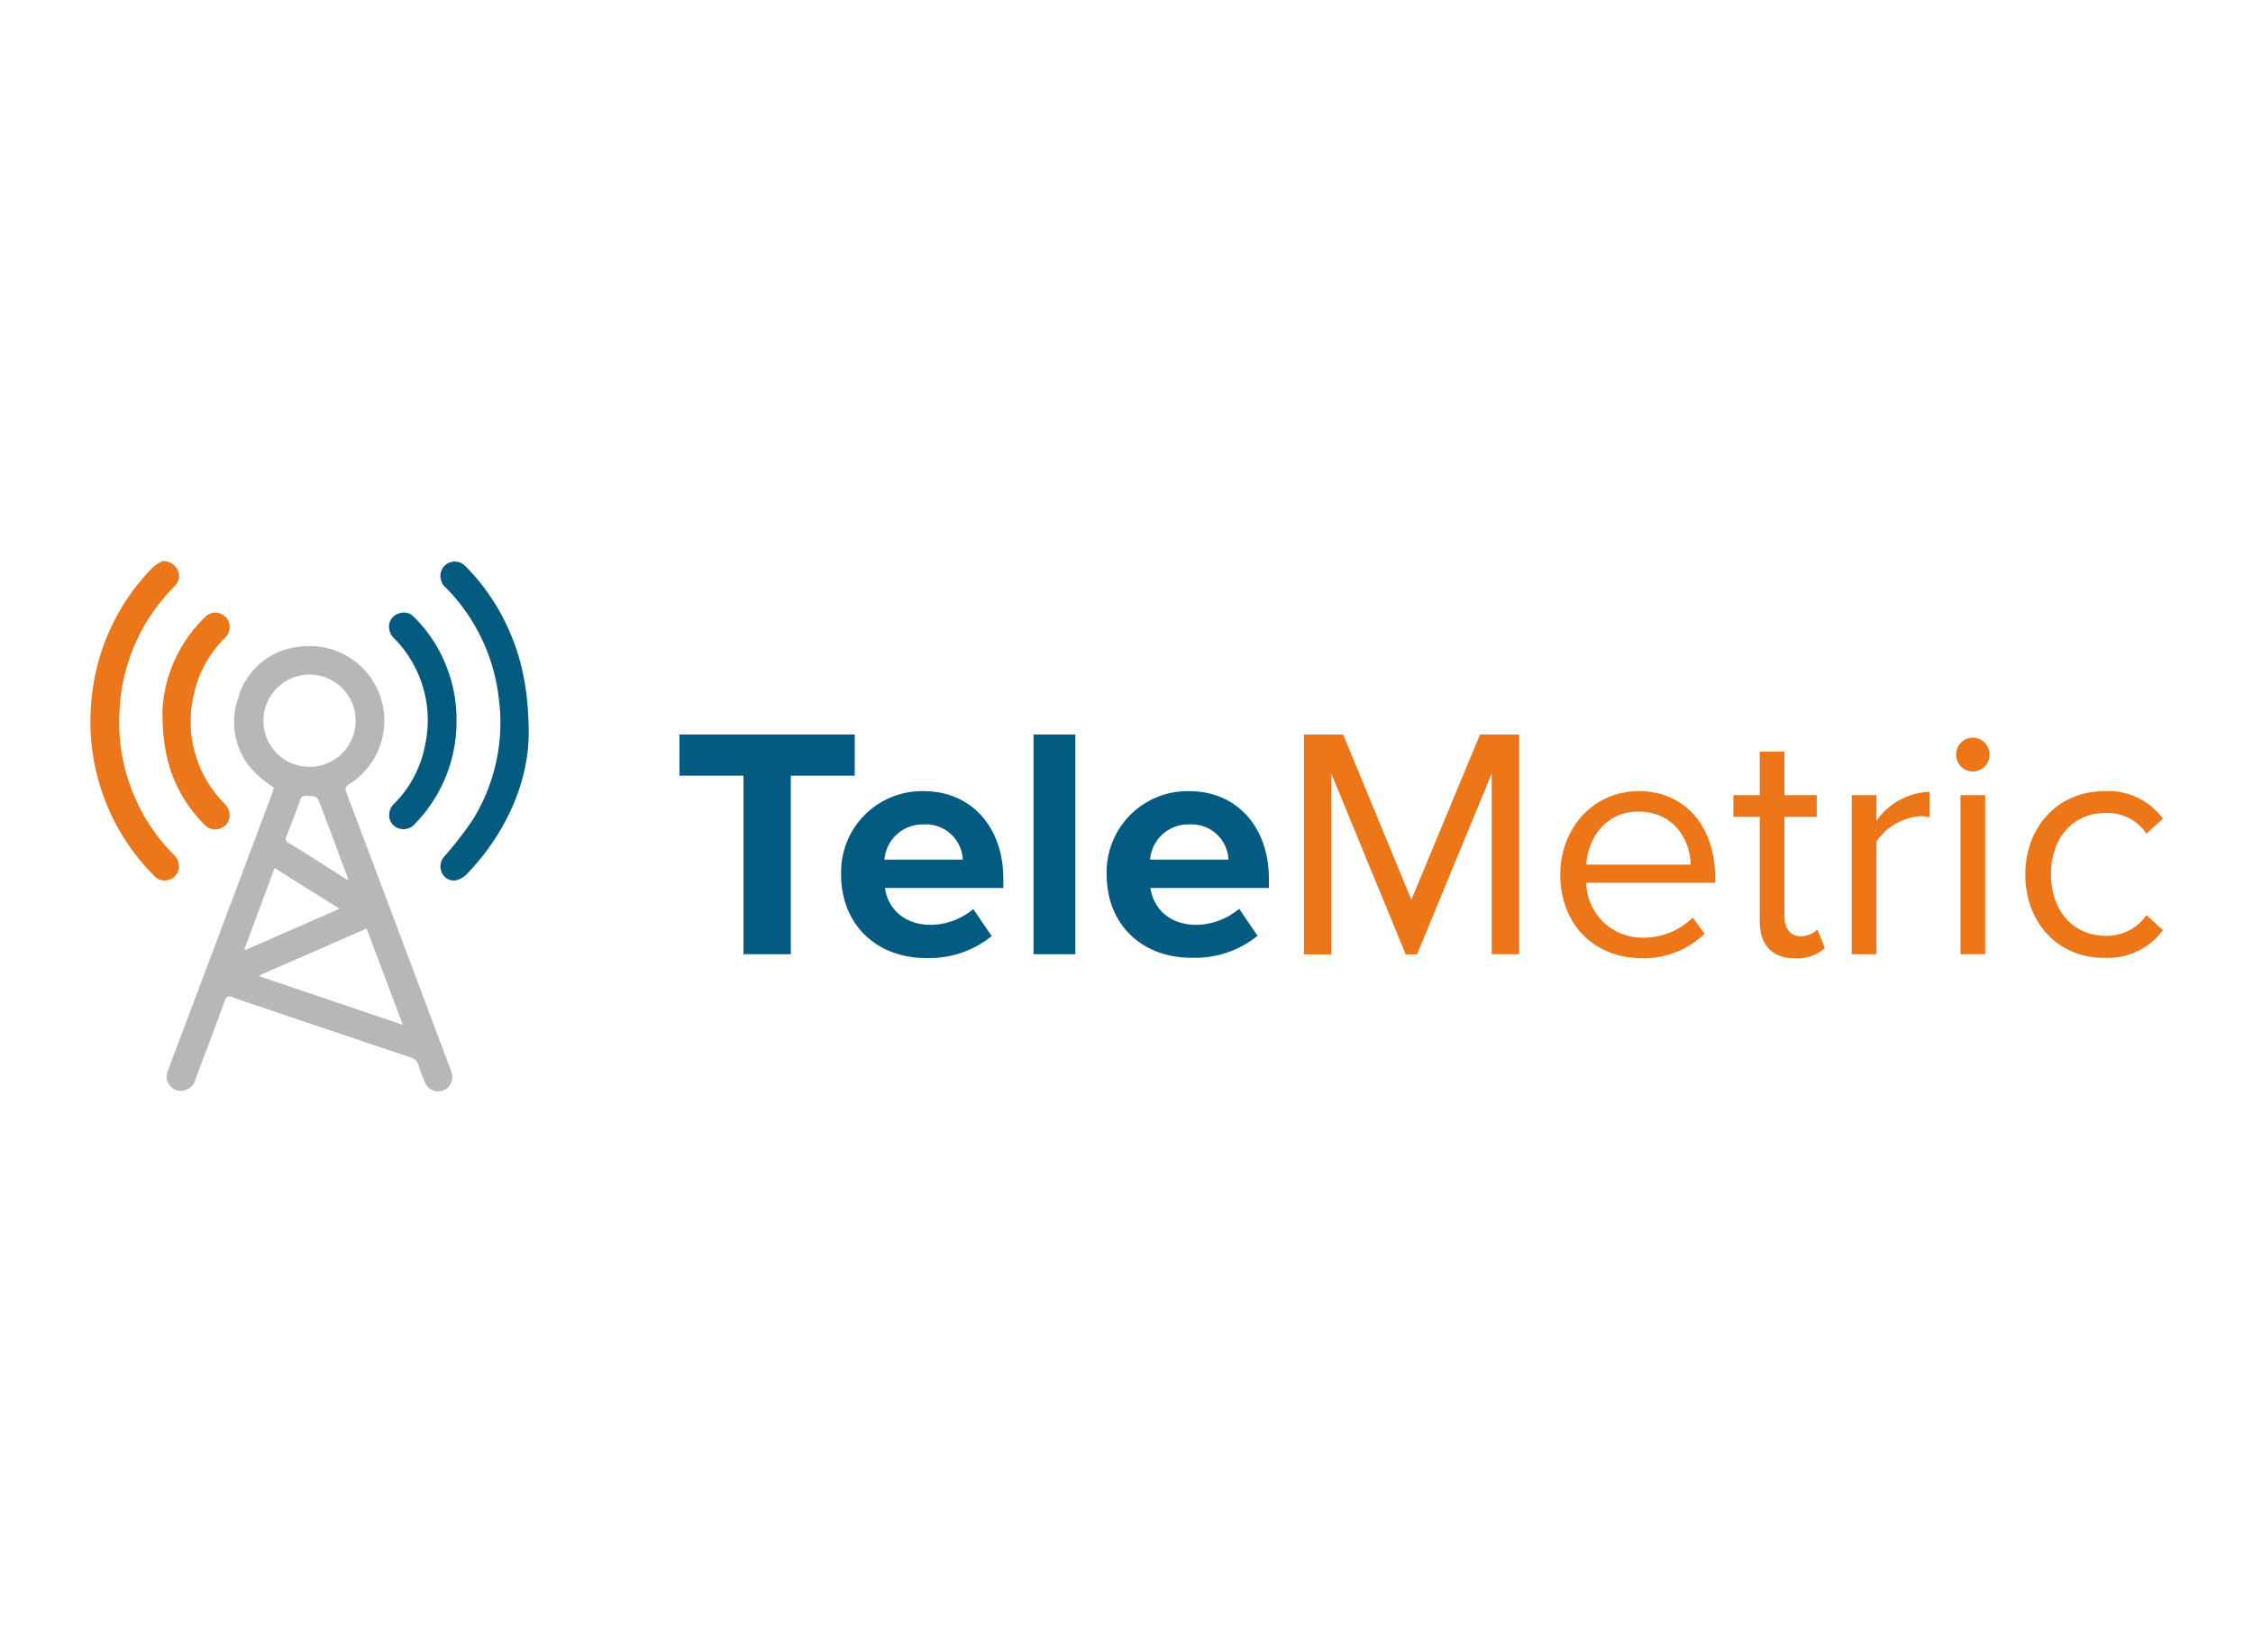 <svg xmlns="http://www.w3.org/2000/svg" viewBox="0 0 300 220"><defs><style>.cls-1{fill:#005b81;opacity:0;}.cls-2{fill:#b7b7b7;}.cls-3{fill:#ec761a;}.cls-4{fill:#035b80;}.cls-5{fill:#045b81;}.cls-6{fill:#ed7618;}</style></defs><title>logo-telemetric2</title><g id="Capa_2" data-name="Capa 2"><g id="Capa_2-2" data-name="Capa 2"><rect class="cls-1" width="300" height="220"/></g><g id="Capa_1-2" data-name="Capa 1"><g id="Capa_2-3" data-name="Capa 2"><g id="Capa_1-2-2" data-name="Capa 1-2"><path class="cls-2" d="M36.48,104.89a22.94,22.94,0,0,1-1.85-1.4A9.52,9.52,0,0,1,31.7,93a9.4,9.4,0,0,1,8.3-6.9,9.93,9.93,0,0,1,11.1,8.62,10,10,0,0,1-4.58,9.68c-.5.32-.6.55-.39,1.13Q53,123.77,59.84,142a8.11,8.11,0,0,1,.28.78,1.89,1.89,0,0,1-3.53,1.35h0a21,21,0,0,1-.88-2.33,1.41,1.41,0,0,0-1-1q-9.87-3.3-19.7-6.64c-1.33-.45-2.68-.88-4-1.37-.59-.22-.86-.14-1.1.51-1.26,3.47-2.56,6.92-3.88,10.38a2,2,0,0,1-2.19,1.55,1.91,1.91,0,0,1-1.47-2.69c.93-2.53,1.9-5.06,2.85-7.59q5.54-14.7,11.05-29.4C36.33,105.35,36.4,105.11,36.48,104.89Zm4.75-2.79a6.14,6.14,0,1,0-6.15-6.17h0A6.1,6.1,0,0,0,41.23,102.1Zm7.62,21.52-14.26,6.22,0,.17,19.06,6.45-4.84-12.84Zm-16.31,2.74.14.13L45.2,121l-8.63-5.42-4,10.74Zm13.72-9.2.11-.12c-.07-.21-.15-.43-.23-.64q-1.72-4.56-3.44-9.14c-.49-1.28-.49-1.26-1.87-1.3a.73.73,0,0,0-.86.57h0q-.88,2.44-1.83,4.86a.61.61,0,0,0,.2.84l.1,0c2.09,1.28,4.16,2.6,6.22,3.9Z"/><path class="cls-3" d="M21.61,74.72a2.1,2.1,0,0,1,2,1.09,1.8,1.8,0,0,1-.23,2.08c-.46.55-1,1-1.44,1.6a24.67,24.67,0,0,0-6,14.83A25,25,0,0,0,23,113.67a2.22,2.22,0,0,1,.82,1.9,1.85,1.85,0,0,1-1.31,1.57,1.88,1.88,0,0,1-2-.54,29,29,0,0,1-8.36-23,28.75,28.75,0,0,1,8.26-18.12A5.78,5.78,0,0,1,21.61,74.72Z"/><path class="cls-4" d="M70.4,97.86c-.09,6.1-2.81,12.87-8.23,18.52a3.12,3.12,0,0,1-1.39.82,1.73,1.73,0,0,1-1.94-1A1.93,1.93,0,0,1,59.2,114a48.88,48.88,0,0,0,3.73-4.82A24.53,24.53,0,0,0,66.42,93a25,25,0,0,0-7-14.7,2.11,2.11,0,0,1-.76-1.91,1.93,1.93,0,0,1,3.32-1A27.93,27.93,0,0,1,66.29,81C69,85.69,70.42,90.72,70.4,97.86Z"/><path class="cls-4" d="M60.79,96a19.48,19.48,0,0,1-5.52,13.67,2,2,0,0,1-2.07.66,1.82,1.82,0,0,1-1.36-1.52,2.1,2.1,0,0,1,.76-1.91,15,15,0,0,0,4-7.68,15.52,15.52,0,0,0-4-14.11,2.19,2.19,0,0,1-.79-1.91,1.86,1.86,0,0,1,1.34-1.53,1.83,1.83,0,0,1,2,.51,18.64,18.64,0,0,1,4.25,6.44A19.26,19.26,0,0,1,60.79,96Z"/><path class="cls-3" d="M21.63,94.59a18.6,18.6,0,0,1,5.58-12.33,1.89,1.89,0,0,1,2-.6,1.85,1.85,0,0,1,1.35,1.53,2.12,2.12,0,0,1-.77,1.91,14.91,14.91,0,0,0-4,7.49,15.48,15.48,0,0,0,4,14.31,2.2,2.2,0,0,1,.77,1.91,1.82,1.82,0,0,1-1.34,1.53,1.88,1.88,0,0,1-2-.54,18.81,18.81,0,0,1-3.52-4.87C22.31,102.11,21.63,99.16,21.63,94.59Z"/><path class="cls-5" d="M99,127.05V103.28H90.47V97.8h23.34v5.48H105.3v23.77Z"/><path class="cls-5" d="M112,116.44a10.78,10.78,0,0,1,11-11.1c6.31,0,10.6,4.76,10.6,11.67v1.22H117.84c.36,2.68,2.5,4.91,6.1,4.91a9,9,0,0,0,5.66-2.1l2.45,3.6a13.19,13.19,0,0,1-8.73,2.92C116.87,127.58,112,123.24,112,116.44Zm11-6.67a5.1,5.1,0,0,0-5.23,4.69H128.2a4.92,4.92,0,0,0-5.23-4.69Z"/><path class="cls-5" d="M137.62,127.05V97.8h5.57v29.25Z"/><path class="cls-5" d="M147.36,116.44a10.78,10.78,0,0,1,11-11.1c6.31,0,10.6,4.76,10.6,11.67v1.22H153.19c.37,2.68,2.5,4.91,6.1,4.91A9,9,0,0,0,165,121l2.45,3.6a13.18,13.18,0,0,1-8.72,2.92C152.22,127.58,147.36,123.24,147.36,116.44Zm11-6.67a5.09,5.09,0,0,0-5.22,4.69h10.44a4.92,4.92,0,0,0-5.23-4.69Z"/><path class="cls-6" d="M198.63,127.05V103l-9.95,24.08h-1.5L177.27,103v24.08h-3.64V97.8h5.22l9.08,22,9.14-22h5.22v29.25Z"/><path class="cls-6" d="M207.76,116.44c0-6.14,4.38-11.1,10.44-11.1,6.4,0,10.17,5,10.17,11.36v.84H211.22a7.45,7.45,0,0,0,7.63,7.31,9.3,9.3,0,0,0,6.54-2.68l1.58,2.15a11.5,11.5,0,0,1-8.41,3.25C212.27,127.58,207.76,123.06,207.76,116.44Zm10.39-8.38c-4.52,0-6.75,3.82-6.93,7.06h13.9C225.08,112,223,108.06,218.15,108.06Z"/><path class="cls-6" d="M234.32,122.62V108.76h-3.51v-2.89h3.51v-5.79h3.29v5.79h4.3v2.89h-4.3v13.17c0,1.58.7,2.72,2.15,2.72a3.19,3.19,0,0,0,2.23-.88l1,2.46a5.36,5.36,0,0,1-4,1.36C235.91,127.58,234.32,125.78,234.32,122.62Z"/><path class="cls-6" d="M246.57,127.05V105.87h3.29v3.42a9,9,0,0,1,7.06-3.86v3.38a5.77,5.77,0,0,0-1.31-.13,7.77,7.77,0,0,0-5.75,3.38v15Z"/><path class="cls-6" d="M260.48,100.65a2.22,2.22,0,1,1,4.43-.18v.18a2.22,2.22,0,0,1-4.43,0Zm.57,26.4V105.87h3.29v21.18Z"/><path class="cls-6" d="M269.68,116.44c0-6.27,4.26-11.1,10.58-11.1A9,9,0,0,1,288,109l-2.19,2a6.28,6.28,0,0,0-5.4-2.76c-4.51,0-7.31,3.47-7.31,8.16s2.81,8.2,7.31,8.2a6.38,6.38,0,0,0,5.4-2.75l2.19,2a9.07,9.07,0,0,1-7.76,3.68C273.94,127.58,269.68,122.75,269.68,116.44Z"/></g></g></g></g></svg>